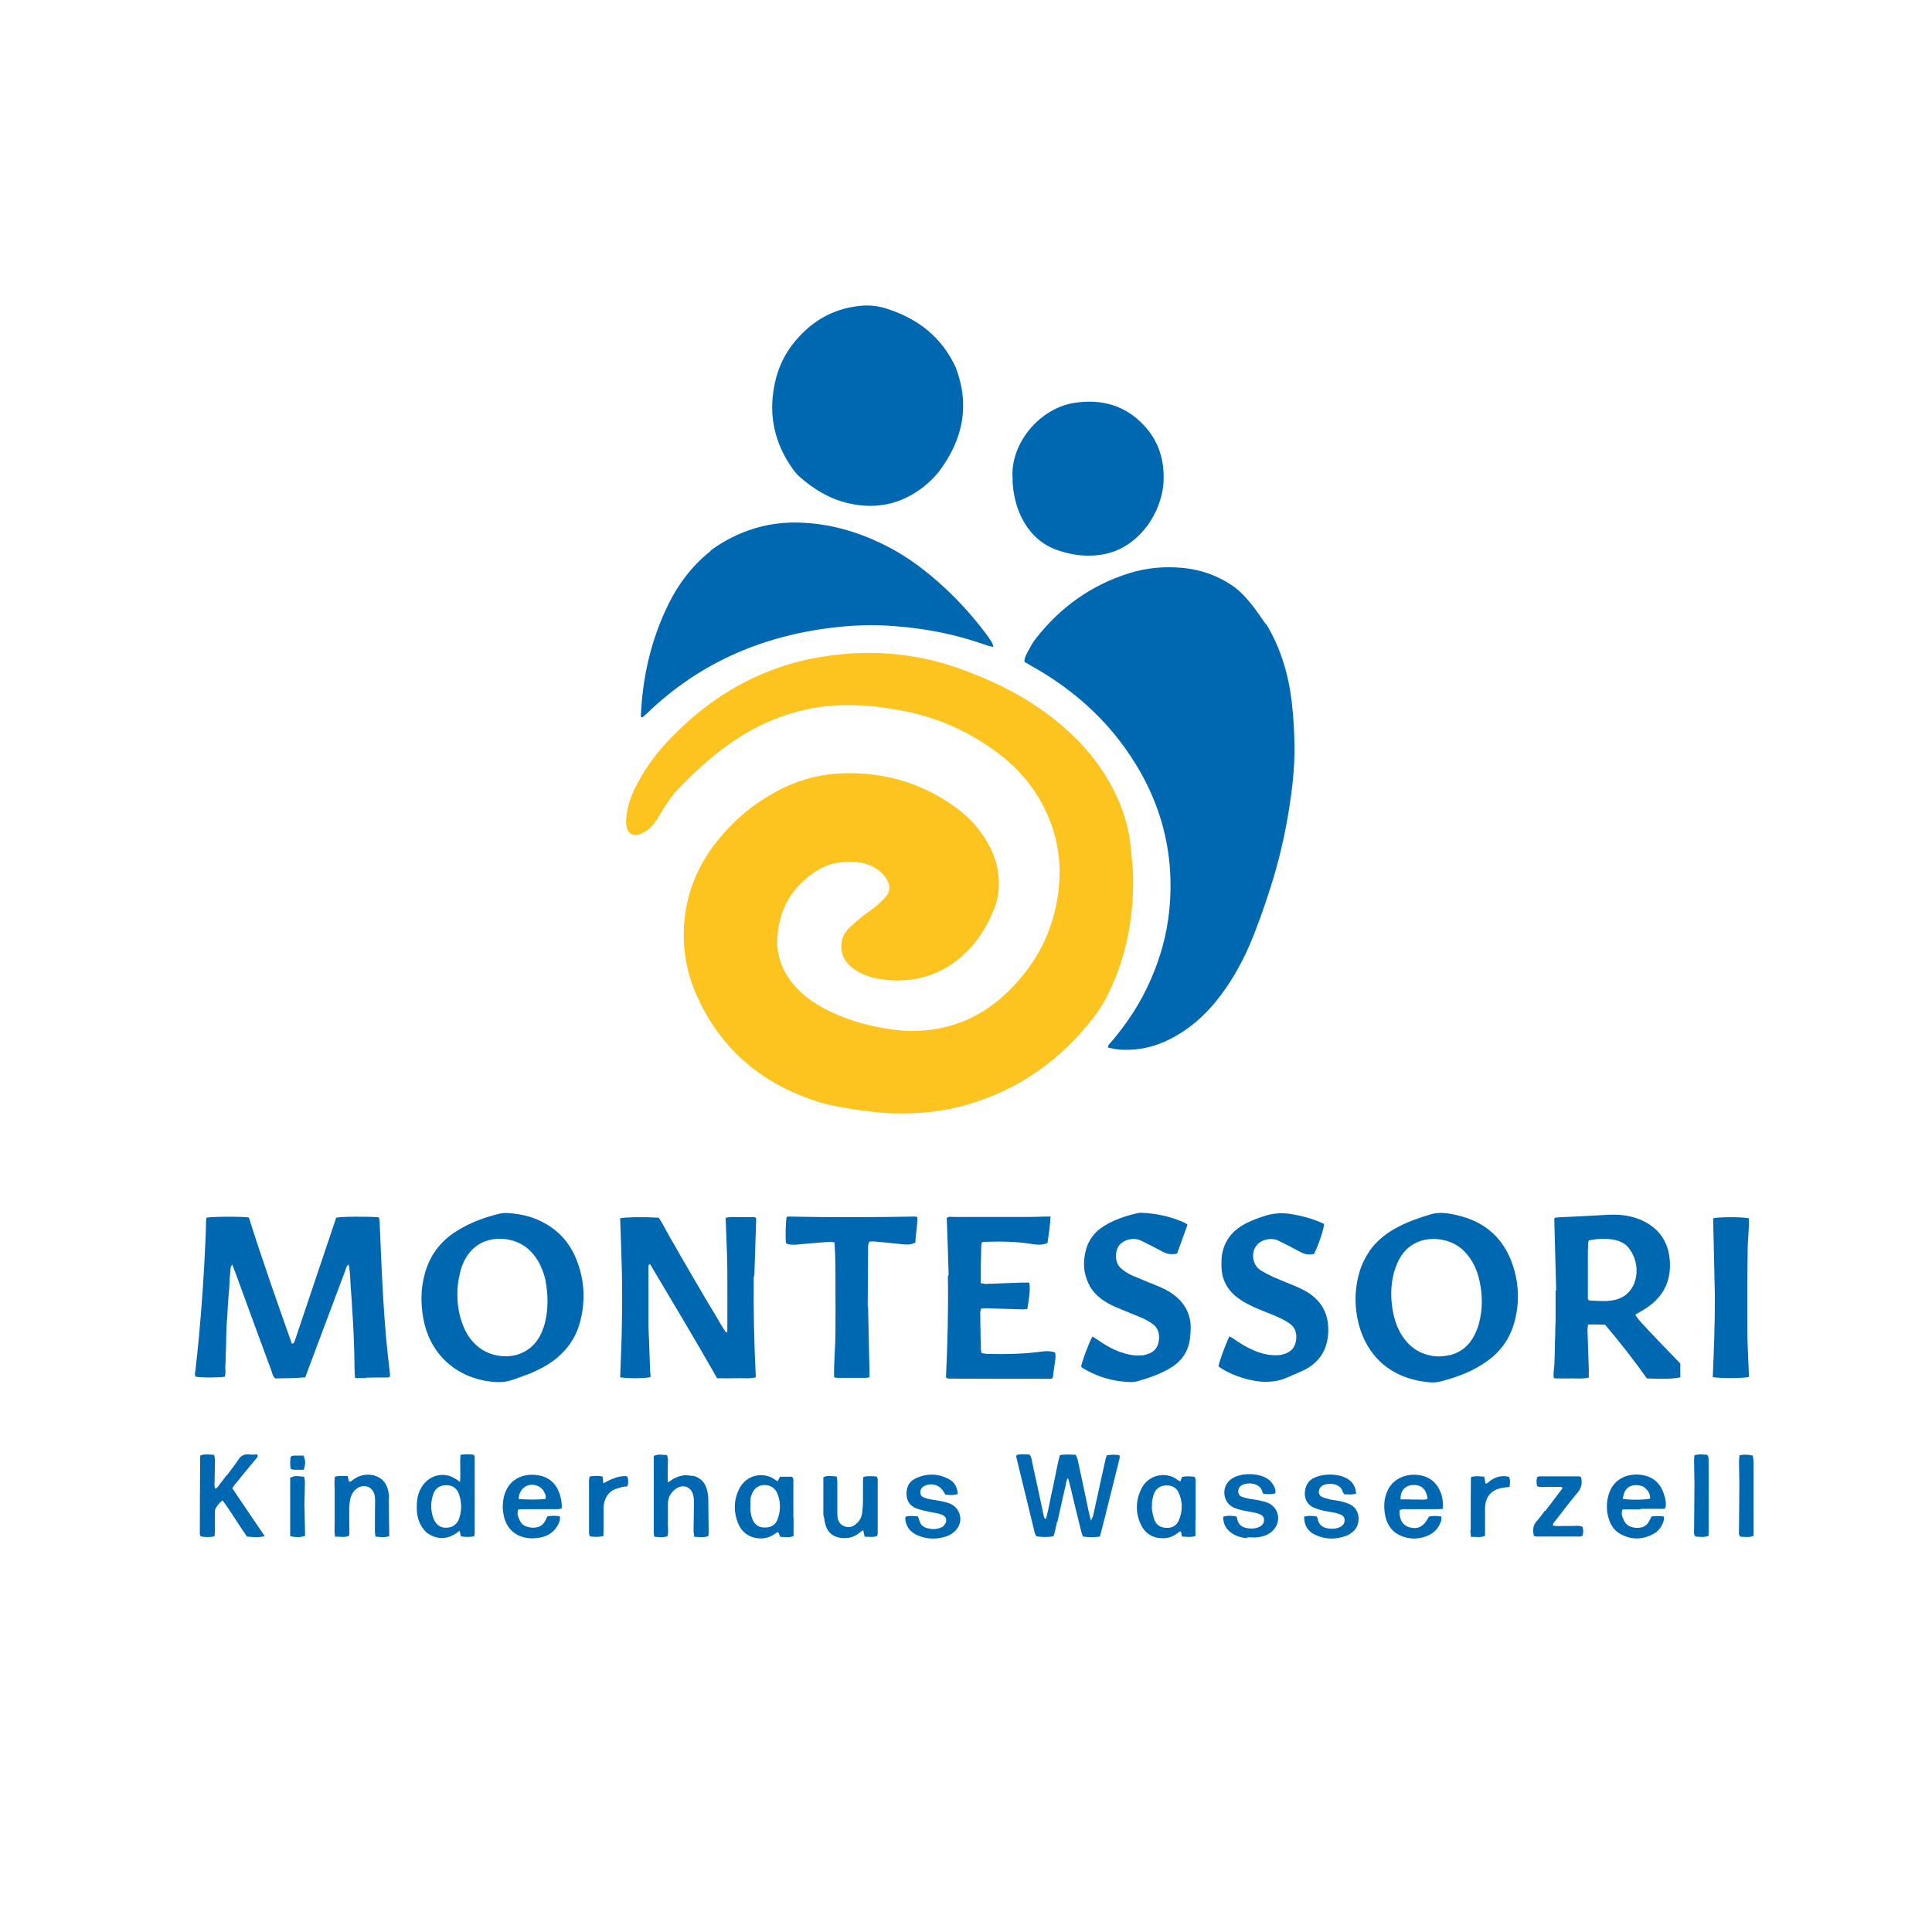 <?xml version="1.0" encoding="UTF-8"?> <svg xmlns="http://www.w3.org/2000/svg" id="Layer_1" version="1.1" viewBox="0 0 1024 1024"><!-- Generator: Adobe Illustrator 29.1.0, SVG Export Plug-In . SVG Version: 2.1.0 Build 142) --><defs><style> .st0 { fill: none; } .st1 { fill: #fdc41f; } .st2 { fill: #0067b1; } </style></defs><path class="st1" d="M454.4,373.8c-9.2-.3-17.9.2-26.5,2.1-15,3.2-28.5,9.4-41,18.2-10.5,7.3-19.8,16.1-28.6,25.3-2.2,2.3-4,5.2-5.8,7.9-1.5,2.3-2.9,4.7-4.3,7-1.5,2.3-3.2,4.5-5.5,6-1.3.8-2.6,1.5-4,2-3,1-5.6-.4-6.4-3.4-.4-1.5-.6-3.3-.4-4.9.4-5.7,2.1-11,4.6-16.1,4.5-9.2,10.3-17.4,17.3-24.9,13.9-14.8,29.9-26.9,48.6-35.1,11.7-5.2,23.9-8.6,36.6-10.3,6-.8,12-1.4,18-1.5,17.4-.4,34.3,2.2,50.8,8,18.1,6.4,35.1,14.7,50.2,26.5,12,9.4,22.2,20.3,29.8,33.6,6.1,10.6,10.1,21.8,11.4,34,.6,6,1.4,12,1.4,18,.1,20.8-3.7,40.8-12.8,59.7-2.1,4.5-4.6,8.7-7.6,12.6-17.4,22.8-39.5,38.8-67.2,46.9-13,3.8-26.3,5.1-39.8,4.7-6.9-.2-13.6-1.1-20.4-2.1-6.1-1-12.2-1.9-18.1-3.7-30-9.2-52.3-27.5-65.3-56.4-5.8-12.8-8-26.4-6.6-40.5,1.5-14.8,7-28.1,16-39.9,8.6-11.4,19.3-20.6,31.8-27.5,10.9-6.1,22.6-9.5,35.2-10.1,21.7-.9,41.5,4.6,59.3,17,8.1,5.6,14.7,12.7,19.3,21.5,3.5,6.7,5.3,13.7,5,21.3-.2,4.1-.9,8.2-2.5,12-5,12.7-12.7,23.2-24.4,30.6-6.6,4.1-13.9,6.4-21.6,7.1-5.8.6-11.5.2-17.1-1-4.5-1-8.6-2.7-12.2-5.6-4.9-3.8-6.7-9.2-5.2-14.9.6-2.3,1.8-4.3,3.5-5.9,2.3-2.2,4.7-4.2,7.1-6.2,2.3-1.9,4.9-3.5,7.2-5.4,1.9-1.6,3.7-3.3,5.3-5.1,2.4-2.9,2.5-5.9.6-9.1-2.2-3.7-5.4-6.1-9.3-7.7-5.6-2.1-11.2-2.1-17-1.2-5.3.8-9.9,3.3-14.1,6.4-11.3,8.4-17,19.8-17.7,33.7-.5,9.9,3.2,18.5,9.8,25.8,4.3,4.7,9.4,8.3,15,11.3,10,5.3,20.7,8.6,31.8,10.5,4.3.7,8.7,1.3,13,1.4,19.3.4,36.4-5.8,50.6-18.9,13.3-12.2,22.7-27,26.9-44.7,4.2-17.7,3.4-35-4.3-51.8-5.8-12.8-14.4-23.2-25.5-31.6-15.6-11.7-32.9-19.5-52.1-22.9-7.4-1.3-14.9-2.5-22.8-2.7Z"></path><path class="st2" d="M671.1,330.7c7.8,13,11.9,27,13.6,41.7.9,8.2,1.4,16.4,1.4,24.6,0,10.3-1.1,20.5-2.7,30.7-2.3,14.9-5.7,29.5-10.4,43.9-3.2,9.9-6.6,19.7-10.7,29.3-4.6,10.6-10.3,20.5-17.6,29.6-6.9,8.5-15,15.5-24.9,20.4-7.7,3.9-15.9,5.8-24.6,5.5-2.7,0-5.3-.6-8-1.2.1-1.6,1.3-2.3,2-3.2,8.6-10.1,15.7-21.1,20.9-33.2,5-11.5,8.3-23.4,9.6-35.9,3.3-32-5-60.8-23.6-86.7-13.2-18.3-30.1-32.5-49.7-43.4-1.2-.7-2.3-1.4-3.4-2-.1-2,.8-3.5,1.5-4.9,1.4-2.6,2.8-5.4,4.7-7.7,12.9-16.4,29.1-28,49-34.3,9.4-3,19-3.8,28.8-2.9,9.1.9,17.6,3.8,25.3,8.8,4.6,2.9,8.1,6.9,11.5,11.1,2.5,3.1,4.6,6.5,7.1,9.9Z"></path><path class="st2" d="M376.5,291.9c7.3-5.4,15.1-9.3,23.6-11.9,9.9-3,19.9-3.6,30.1-2.6,14.9,1.4,28.8,6.2,42,13.2,10.2,5.5,19.3,12.5,27.8,20.3,8.4,7.7,16,16.2,22.8,25.3,1.1,1.4,2,2.9,3,4.4.3.5.4,1.2.7,2.3-1.2-.3-2.1-.4-3-.7-7.1-2.5-14.3-4.7-21.7-6.3-9-2-18-3.3-27.2-4-9.7-.8-19.4-.7-29.1.3-39.4,3.9-74.1,18.3-102.8,46.1-.8.7-1.6,1.4-2.3,2-1-.3-.7-1-.7-1.5.9-19.1,4.9-37.4,12.8-54.8,5.6-12.4,13.2-23.3,24.2-32Z"></path><path class="st2" d="M506.5,194.6c7.7,20,3.9,37.9-8.2,54.5-2.5,3.4-5.6,6.4-8.9,9-11.9,9.3-25.3,12-39.9,8.6-9.8-2.3-18.2-7.4-25.7-14-1.6-1.4-3-3.2-4.2-5-7.7-11.1-11.3-23.4-10.1-36.9.9-10,4-19.4,10-27.5,9.1-12.1,21.1-19.7,36.5-21.2,5-.5,9.9.1,14.6,1.7,16.1,5.3,28.5,14.9,35.9,30.8Z"></path><path class="st2" d="M612.7,270.8c-3.4,7.3-8.1,13-14.4,17.4-6.5,4.5-13.8,6.4-21.7,6.3-5.5,0-10.9-1.1-16.1-2.9-7.5-2.6-13.3-7.5-17.4-14.3-4-6.6-5.8-13.8-6.4-21.4,0-.7,0-1.4,0-2.1-1.5-18.6,14.4-37.9,33.6-40.4,13.8-1.9,25.9,1.5,35.6,11.6,8.1,8.4,11.4,18.8,10.8,30.4-.3,5.3-1.7,10.2-3.9,15.3Z"></path><path class="st2" d="M194.1,730.4c-2.1,0-3.9,0-5.9,0-.4-4.1-.3-8.1-.4-12-.1-4-.2-7.9-.4-11.9-.2-4.1-.4-8.2-.7-12.3-.2-4-.5-7.9-.8-11.9-.3-3.9-.2-7.9-1.1-12.1-1.1.7-1.3,1.8-1.6,2.7-5.8,15.4-11.5,30.7-17.3,46.1-1.3,3.6-2.7,7.2-4.1,11-5.4.5-10.7.5-15.8.6-1.4-1-1.6-2.4-2-3.7-6.4-17.3-12.8-34.7-19.1-52-.6-1.5-1.2-3-1.8-4.7-1.4,1.7-.8,3.5-1.1,5-.3,1.9-.3,3.8-.4,5.7-.1,1.8-.2,3.6-.4,5.3-.1,1.8-.3,3.5-.4,5.3-.1,1.9-.2,3.8-.3,5.7-.1,1.8-.3,3.5-.4,5.3-.1,1.9-.1,3.8-.2,5.7,0,1.8,0,3.6-.1,5.3,0,1.8-.1,3.6-.2,5.3,0,1.9,0,3.8-.2,5.7,0,1.7.4,3.5-.3,5.2-3.4.5-11.4.6-15.3,0-.9-1.1-.3-2.3-.2-3.5.6-5.7,1.3-11.4,1.8-17.1.8-8.7,1.5-17.4,2.1-26.2.6-8.5,1-16.9,1.4-25.4.2-3.1.2-6.3.3-9.4,0-.9.1-1.9.2-2.7,3.4-.6,18.4-.7,22.5-.1,7.1,22.4,14.9,44.7,22.8,66.9.4-.1.5-.1.7-.2.1,0,.2-.1.3-.2.1-.2.3-.5.4-.7,7.4-21.9,14.7-43.8,22.1-65.7,2.8-.6,16.3-.7,22.6-.2.1.7.4,1.5.4,2.2.6,13.5,1.1,27.1,1.9,40.6.8,13.4,1.9,26.8,3.6,40.1,0,.5,0,1.1,0,1.5-.4.2-.6.5-.8.5-3.8,0-7.7,0-11.9.1Z"></path><path class="st2" d="M399.5,676.5c-.2,18.1.2,35.7,1.1,53.5-3.5.9-6.9.3-10.2.5-3.4.1-6.8,0-10.3,0-11.6-20.4-23.6-40.4-35.5-60.4-.6.2-.7.2-.8.3,0,0,0,.2-.1.4,0,.1,0,.3,0,.4,0,.4,0,.8,0,1.2,0,7.3,0,14.5,0,21.8,0,2.6,0,5.2,0,7.8,0,2.7.2,5.5.3,8.2.2,4.9.3,9.9.5,14.8,0,.3,0,.5,0,.8,0,1,.2,1.9.3,2.9,0,.1,0,.3,0,.4,0,.1,0,.3,0,.4,0,.1,0,.2-.1.4-2.7.7-11.7.8-16,.1.3-9.4.8-18.8.9-28.2.2-9.3.2-18.6,0-27.9-.2-9.4-.6-18.8-.9-28.2,3.4-.6,11.4-.8,20.4-.3,2.2,3.1,3.8,6.7,5.8,10.1,2,3.4,4,6.9,5.9,10.3,2,3.4,4,6.9,6,10.3,1.9,3.3,3.9,6.6,5.8,9.9,2,3.4,4,6.9,6.1,10.2,2,3.4,3.9,6.9,6.1,10,.3,0,.5-.1.6-.2,0,0,.1-.2.1-.3,0-11,.1-21.9,0-32.9-.1-9-.6-18-.9-27.3,2.6-.8,5.4-.3,8.1-.4,2.6,0,5.2,0,7.4,0,.4.4.5.5.6.6,0,.1.1.3.1.4-.3,10-.7,20-1,30.3Z"></path><path class="st2" d="M725.7,663.2c4.1-5.7,9.2-9.7,15.1-12.8,5.5-2.9,11.3-4.9,17.2-6.7,4.5-1.4,9-.8,13.4.2,16.2,3.4,26.7,13.2,31.2,29.2,2.5,8.9,2.6,17.9.3,26.8-2.2,8.8-7,16-14.4,21.3-7.6,5.6-16.3,8.8-25.4,11.1-3.4.8-6.8.3-10.2-.3-18.7-3.2-30.4-16.2-33.6-34.1-1.2-6.7-1.1-13.4.3-20,1.1-5.2,3-9.9,6.1-14.5M769.2,718.1c5.4-1.6,9.4-5,12-9.9,1.2-2.3,2.2-4.7,2.8-7.2,1.8-7.1,1.8-14.3.3-21.5-.9-4.6-2.6-8.9-5.3-12.8-3.6-5.2-8.5-8.5-14.7-9.6-9.3-1.7-18.6,1.7-23.2,11.3-.9,2-1.7,4-2.3,6.1-1.8,6.9-1.8,13.8-.5,20.7.8,4.3,2.2,8.5,4.5,12.2,3.9,6.3,9.3,10.2,16.7,11.3,3,.5,6,.2,9.6-.6Z"></path><path class="st2" d="M281.5,727.8c-3.1,1.2-6,2.1-8.8,3.2-4.8,1.9-9.6,1.8-14.6,1-17.9-2.9-30.7-15.6-33.8-33.5-1.3-7.5-1.3-15,.6-22.4,2.5-10.2,8.3-18.1,17.1-23.6,7-4.4,14.7-7.3,22.7-9.2,1.2-.3,2.4-.4,3.6-.4,5.5.3,10.9,1.2,16,3.3,10.1,4.2,17.3,11.4,21.3,21.6,4.3,10.9,4.8,22.1,1.7,33.4-2.4,8.6-7.5,15.4-14.8,20.6-3.4,2.4-7,4.2-11.1,6M289.2,678.7c-.9-3.6-2.1-7.1-4-10.3-3.6-6.1-8.8-10.1-15.8-11.4-9.3-1.7-18.5,1.6-23.3,11.2-.8,1.7-1.6,3.5-2,5.3-.6,2.4-1.1,4.8-1.4,7.2-.8,7.7,0,15.3,3,22.5,2,4.9,5.1,9,9.6,12,9.6,6.2,25.9,5.5,32.1-9.7.7-1.8,1.3-3.6,1.7-5.5,1.5-6.9,1.4-13.8,0-21.4Z"></path><path class="st2" d="M824.8,683.8c-.3-12.9-.7-25.3-1-37.8,0-.1.1-.2.4-.6.6,0,1.3-.2,2.1-.2,8.5-.4,17-.8,25.4-1.3,6.2-.4,12.3.2,18.1,2.7,9.8,4.4,14.9,12,15.3,22.8.4,10.9-4.4,18.9-13.6,24.6-1.5.9-3,1.8-4.8,2.8,2.1,3.4,5,6,7.5,8.8,2.7,2.9,5.5,5.8,8.2,8.6,2.7,2.8,5.3,5.5,8.2,8.5v7.3c-3.1.8-9.6,1-17.7.6-6.8-9.6-14.2-19.1-22.2-28.5-1.3,0-2.8-.1-4.3-.1-1.5,0-3,0-4.7,0-.1,1-.3,2-.3,2.9.2,7,.5,14,.7,20.9,0,1.4,0,2.7,0,4.3-3.1.9-6.2.4-9.3.5-3,0-6,.1-9.2-.1-.5-2.8.2-5.3.3-7.9,0-2.5.2-4.9.2-7.4,0-2.6.1-5.2.2-7.8,0-2.6.1-5.2.2-7.8,0-2.5,0-4.9,0-7.4,0-2.6,0-5.2,0-8.2M862.2,660.2c-2.3-1.9-5-2.9-7.9-3.3-4.1-.5-8.2-.3-12.1.5-.2.5-.4.7-.4,1,0,1.6-.2,3.3-.2,4.9,0,8.3,0,16.7,0,25,0,.1,0,.3.1.4,0,.1.2.2.7.6,3.6.1,7.7.6,11.8,0,5-.7,9-3.1,11.4-7.8,3.3-6.6,2.1-15.5-3.5-21.4Z"></path><path class="st2" d="M502.8,675.9c-.3-10.3-.6-20.3-1-30.3,1.1-1,2.4-.6,3.5-.6,13.3,0,26.6,0,39.8,0,2.9,0,5.7-.1,8.6-.2.9,0,1.9,0,3.1,0-.2,4.9-1,9.4-1.6,14-2.4,1-4.8,1.1-7.3.7-8.7-1.5-17.4-1.6-26.2-1.3-.4,0-.8.2-1.4.4-.4,2.3-.2,4.6-.3,6.9-.1,2.5-.2,4.9-.2,7.4,0,2.3,0,4.6,0,7.2,1,.1,1.9.4,2.8.4,6.3-.2,12.6-.5,18.9-.7,1.4,0,2.7,0,4,0,.6,2.5.3,6.7-1,14-.7,0-1.5.2-2.3.2-6.6-.2-13.1-.4-19.7-.6-.8,0-1.6.1-2.5.2-.8,2-.3,3.9-.4,5.8,0,2,0,4.1.1,6.2,0,1.9,0,3.8.1,5.7.1,1.9-.2,3.8.5,5.9,1,.1,1.9.3,2.8.4,9.9.2,19.7.1,29.5-1.3,2.2-.3,4.4-.2,6.6.5.6,2.3,0,4.6-.3,6.8-.3,2.3-.6,4.6-.9,6.6-.4.3-.5.4-.6.5-.1,0-.3.1-.4.1-17.9,0-35.9,0-53.8-.1-.4,0-.8-.1-1.2-.2-.1,0-.2-.2-.6-.5.8-17.7,1.3-35.6,1-53.8Z"></path><path class="st2" d="M577.5,681.4c-3.4-6.4-3.7-12.8-1.8-19.4,1.5-5.2,4.7-9.2,9.3-12.1,5.5-3.4,11.6-5.5,17.9-6.9.8-.2,1.6-.2,2.4-.2,7.9.4,15.4,2,22.6,5.3.5.2.9.6,1.5,1-1.9,5.2-3.7,10.3-5.5,15.3-2.9.7-5.3.3-7.7-1-3.7-2-7.5-3.9-11.3-5.8-3.4-1.7-7.8-1-10.7,1.4-3.4,2.8-3.6,9.6-.6,12.7,1.9,1.9,4.1,3.2,6.4,4.3,3,1.3,6.1,2.5,9.1,3.8,2,.8,4.1,1.6,6.1,2.5,3.2,1.4,6.1,3.1,8.7,5.4,4.6,4.1,7.1,9.4,7.2,15.5,0,2.6-.2,5.2-.6,7.7-1.2,6.3-4.8,11-10.2,14.2-5.5,3.2-11.4,5.3-17.5,7-3,.8-6,.3-9,0-7-.9-13.6-3.2-19.6-6.8-.5-.3-.8-.7-1.2-.9.6-3.2,4-12.4,6-16,.8.5,1.6.9,2.3,1.4,3.8,2.7,7.8,5.1,12.2,6.7,3.4,1.2,6.8,2.1,10.4,1.9,1,0,1.9,0,2.9-.3,3.6-.8,6.3-2.6,7.2-6.4.9-4.1.2-7.7-3.4-10.2-1.7-1.2-3.5-2.2-5.4-3-4.6-2-9.4-3.8-14-5.8-5.5-2.4-10.4-5.6-13.7-11.1Z"></path><path class="st2" d="M669.4,644.8c4.9-1.8,9.6-2.1,14.4-1.4,6.3,1,12.3,2.6,18,5.3-.1,2.7-2.8,10.7-5.3,15.9-2.6.6-5,.3-7.4-1.1-3.8-2.1-7.8-4.1-11.7-6-3.3-1.6-8.1-.7-10.7,1.8-2.6,2.5-3.3,6.8-1.7,10.3.8,1.7,1.9,3,3.5,3.9,2.1,1.2,4.3,2.4,6.5,3.4,3.9,1.7,7.8,3.2,11.8,4.9,3,1.3,6,2.7,8.6,4.8,4.8,3.7,7.6,8.5,8.4,14.5.4,3.5.3,6.9-.5,10.2-1.3,5.7-4.5,10.2-9.5,13.4-3.5,2.2-7.4,3.5-11.1,5.2-6.7,3.1-13.5,3-20.5,1.4-6-1.4-12.2-4-16.4-7.1.5-2.8,3.7-11.5,5.8-15.9.7.4,1.4.7,2,1.1,3.3,2.4,6.8,4.5,10.6,6.2,3.9,1.7,8,2.8,12.3,2.7,1.1,0,2.2-.1,3.3-.4,3.6-.9,6.2-2.9,7-6.7.8-3.9,0-7.5-3.4-9.8-2-1.4-4.2-2.5-6.5-3.5-3.7-1.7-7.6-3-11.4-4.7-3-1.4-6-2.8-8.6-4.7-6.3-4.3-9.6-10.4-9.5-18.1,0-2.2,0-4.4.5-6.5,1.3-6.1,4.7-10.7,9.9-14,3.5-2.2,7.3-3.7,11.5-5.1Z"></path><path class="st2" d="M460.1,692.8c.3,12.6.5,24.7.8,37.1-.6.1-1.2.4-1.8.4-5.1,0-10.1,0-15.2,0-.5,0-1-.2-1.8-.3-.2-8,.7-15.9.7-23.8,0-7.9.1-15.9,0-23.8,0-7.9.1-15.8-.5-23.9-1-.1-1.8-.4-2.6-.3-5.3.4-10.6.8-15.9,1.3-2.5.3-4.9.5-7.2-.5-.4-3.6-.2-10.7.3-13.9.2-.1.5-.3.7-.3,22.6.5,45.1.4,67.7,0,.2,0,.5.2.9.4.2,4.4-1,8.8-1,13.3-2.5,1.5-5.1,1.2-7.7.9-4.8-.5-9.5-1-14.3-1.4-.8,0-1.6,0-2.4.1-.9,1.6-.7,3.3-.7,4.9-.1,9.7-.1,19.4-.2,29.5Z"></path><path class="st2" d="M908.9,686.2c-.3-13.8-.6-27.1-.9-40.5,2.8-.7,14.7-.8,18.9,0,.3,5.5-.6,11.1-.6,16.6,0,5.6-.2,11.2-.2,16.8,0,5.7,0,11.5,0,17.2,0,5.6,0,11.2.2,16.8.2,5.6.5,11.1.7,16.7-3.1.8-15,.8-19.2.1.6-14.4,1.2-28.8,1.1-43.7Z"></path><path class="st2" d="M560.2,806.8c-.7,2.7-.9,5.2-1.9,7.5-3.1.5-6,.4-9,0-.3-.6-.6-1.1-.8-1.6-3.3-13.5-6.6-27.1-9.9-40.7,0-.2.2-.5.3-.9,2.2-.5,4.5-.3,6.8-.1,1.2,1.5,1.2,3.4,1.6,5.1,2,8.9,3.9,17.9,5.8,26.9.2.8.1,1.7,1.3,2.1,1.5-5.6,2.4-11.4,3.7-17,1.3-5.6,2.1-11.3,3.7-16.9,2.8-.4,5.5-.3,8.4-.1.3.9.8,1.7,1,2.6,2,9.1,3.9,18.2,5.8,27.3.3,1.4.7,2.9,1.2,5,.6-1.3,1-2,1.2-2.7,1.4-6.4,2.8-12.8,4.2-19.2.8-3.6,1.6-7.2,2.4-10.8.1-.6.4-1.3.7-2,2.3-.3,4.4-.4,6.7,0,0,.6.1,1.2,0,1.7-3.5,13.8-6.8,27.6-10.4,41.4-3.1.5-5.9.4-9,0-.4-1-.8-2-1-3-2-8-3.9-15.9-5.8-23.9-.3-1.3-.7-2.6-1.1-4.1-.3.5-.7.8-.7,1.2-1.7,7.3-3.3,14.7-5,22.3Z"></path><path class="st2" d="M120.3,781.9c2.1-2.9,4.2-5.4,6-8.2,1.4-2.2,3.2-3.1,5.8-2.8,1.5.2,3,0,4.3,0,.5,1.3-.3,1.8-.8,2.4-3.4,4.1-6.8,8.2-10.2,12.4-.8.9-1.5,1.9-2.3,3.1,5.7,8.5,11.4,16.8,17.2,25.4-3.3.8-6.3.5-9.4.2-4.4-6.2-8.2-12.8-12.9-19.1-1.7,1-2.7,2.5-3.6,4-.5.7-.5,1.8-.5,2.7,0,3.1,0,6.3,0,9.4,0,.9-.1,1.9-.2,2.9-2.6.5-5,.5-7.4,0-.1-.5-.4-.9-.4-1.2,0-13.8.1-27.6.2-41.6,2.3-1,4.7-.5,7.4-.4.2.9.4,1.8.4,2.7,0,4.1-.1,8.2-.2,12.3,0,.9-.2,1.8.5,3,1.5-.9,2.1-2.3,3-3.4,1-1.2,1.8-2.4,2.9-3.8Z"></path><path class="st2" d="M225.9,812.1c-3.5-3.5-4.8-7.5-5-12.1-.1-3.6.2-7.1,1.8-10.4,3-6.2,9.3-9.2,15.6-7.3,1.3.4,2.5,1.2,3.6,1.8.6.3,1,.8,1.9,1.4.5-5.1-.2-9.6.3-14.4,2.5-.4,4.8-.4,7.1,0,.2.5.4.9.4,1.2,0,13.4,0,26.8,0,40.2,0,.5-.2,1-.3,1.8-2.4.4-4.6.4-7,0-.2-1-.4-1.8-.7-3-5.7,4.7-11.6,5.4-17.9.7M242.9,806c1.9-4.6,2-9.3.4-14-1.2-3.4-3.7-5-7.2-4.8-3.2.1-5.6,1.8-6.6,5.1-1.3,4.1-1.3,8.3.2,12.4,1.5,4,4.6,5.7,8.7,4.8,1.9-.4,3.2-1.5,4.6-3.6Z"></path><path class="st2" d="M367.4,782.2c4.5,1.2,6.6,4.1,7.5,8.2.3,1.3.5,2.7.5,4.1.1,6,.1,12,.2,18,0,.5-.1,1.1-.2,1.7-2.4.8-4.8.5-7.5.3,0-1.2-.3-2.2-.3-3.2,0-4.8.2-9.6.2-14.3,0-1.4,0-2.7-.3-4.1-.8-4.7-5.3-6.6-9.3-3.8-2.7,1.9-4.2,4.7-4.2,8,0,3.8.1,7.7,0,11.5,0,1.9.4,3.8-.3,5.7-2.3.7-4.6.4-6.9.2-.1-.8-.3-1.3-.3-1.8,0-13.7,0-27.3,0-41,2.4-1.2,4.6-.5,7-.5,1,2.5.3,4.9.4,7.3,0,2.3,0,4.6,0,7.2,1.4-.5,2-1.4,3-1.9,1.1-.5,2.2-1.1,3.4-1.4,1-.3,2.1-.5,3.2-.5,1.1,0,2.2.2,3.6.4Z"></path><path class="st2" d="M266.8,802.3c-.5-2.8-.4-5.2,0-7.7,2-11,10.9-13.9,18.3-12.7,5.8.9,9.6,4.3,11.5,9.8.8,2.5,1.3,5,1.1,7.8-.8.2-1.6.4-2.4.4-5.5,0-10.9,0-16.4,0-1.3,0-2.7,0-4.2.1-.9,2.2,0,4.1.8,5.9.7,1.5,1.9,2.7,3.6,3.2,2.3.8,4.6.8,6.8,0,2.3-1,3.2-3.2,4.2-5.4,2.2-.4,4.4-.4,6.6,0,.4,2-.4,3.6-1.3,5.1-2,3.4-5.1,5.3-8.9,6.1-2.8.6-5.7.6-8.5,0-5-1.2-8.5-4.2-10.3-9.1-.4-1-.6-2.1-.9-3.5M287.6,789.4c-.8-.6-1.4-1.3-2.3-1.7-5.2-2.3-10.2,1-10.4,6.8,3.7.4,11,.4,14.2,0,.6-1.7-.3-3.1-1.5-5.1Z"></path><path class="st2" d="M869.5,800c-3.4,0-6.4,0-9.5,0-.9,2.1-.2,3.9.6,5.6.7,1.7,2,3,3.7,3.6,2.3.8,4.6.8,6.8,0,2.3-1,3.2-3.3,4.2-5.4,2.2-.3,4.4-.4,6.6,0,0,.7,0,1.2,0,1.7-.8,3.4-2.7,6-5.7,7.6-5.9,3.1-11.8,3.1-17.6-.2-2.8-1.6-4.7-4.2-5.7-7.3-1.6-4.5-1.6-9.1-.2-13.7,2.8-8.7,10.5-11,17.1-10.2,6.2.8,10.2,4.3,12.1,10.2.8,2.5,1.4,4.9.8,7.4-.5.2-.7.4-.9.4-4,0-7.9,0-12.3,0M870.7,787.8c-.8-.2-1.6-.5-2.3-.6-5-.4-7.6,1.9-8.3,7.2,3.5.7,11.6.6,14.5-.1.1-2.7-1.1-4.6-3.8-6.5Z"></path><path class="st2" d="M735.5,789.9c3.4-7.2,12-9.8,19.5-7.4,2.9,1,5.3,2.8,7,5.4,2.2,3.4,3.2,7.8,2.6,11.9-1.3,0-2.6.1-4,.1-4.9,0-9.8,0-14.8,0-1.3,0-2.7-.3-4,.6-.3,4.7,1.6,8,5.2,9,4.7,1.2,7.6-.3,10.4-5.7,2.1-.4,4.2-.4,6.6,0,0,.7,0,1.4-.1,2-1.2,4.1-3.9,6.9-7.8,8.4-4.5,1.7-9.1,1.7-13.6-.2-5.1-2.2-7.7-6.4-8.5-11.7-.6-4.1-.5-8.2,1.5-12.3M747.5,794.8c1.5,0,3,0,4.5,0,1.6,0,3.2.3,4.7-.4-.8-5.3-3.4-7.6-8.1-7.3-4,.3-6.4,3.1-6.3,7.6,1.5,0,2.9,0,5.2,0Z"></path><path class="st2" d="M420.6,804.6c0,3.4,0,6.4,0,9.5-2.3,1.1-4.6.4-7,.5-.4-.9-.7-1.7-1.1-2.5-.4,0-.7,0-.9.2-2.3,1.8-4.9,3-7.9,3.1-5.6.1-10.2-2.6-12.4-7.8-2.5-6-2.5-12,.2-17.9,4-8.6,13.5-9.5,18.9-5.7.5.4,1.1.7,1.8,1.1.4-.9.8-1.6,1.2-2.4h6.3c1.1.9.8,2.1.8,3.1,0,6.1,0,12.3,0,18.8M397.8,794.8c0,2-.2,4.1,0,6.1.1,1.5.5,3,1,4.3,1.3,3.2,3.6,4.6,7.1,4.4,3.3-.1,5.4-1.8,6.4-4.8,1.4-4.1,1.5-8.3,0-12.5-1.1-3.3-3.5-5-6.6-5.2-3.4-.1-5.7,1.4-7.1,4.5-.3.7-.5,1.5-.9,3Z"></path><path class="st2" d="M633.6,805.4c0,3.1,0,5.8,0,8.7-2.4.8-4.7.4-7.1.3-.2-1-.4-1.8-.6-2.7-.4,0-.7,0-.9.2-2.5,2.1-5.2,3.4-8.6,3.4-5.5,0-9.5-2.5-11.8-7.4-2.7-5.9-2.7-12-.1-17.9,3.9-9.1,14.1-10,19.5-5.7.4.3.9.5,1.6.9.3-.9.6-1.6.9-2.4,2.1-.5,4.3-.3,6.4-.1,1.1.9.8,2.1.8,3.1,0,6.4,0,12.9,0,19.7M610.6,796.3c0,1.4-.2,2.8,0,4.1.3,1.9.7,3.8,1.4,5.5,1.2,2.8,3.6,3.9,6.6,3.9,2.9,0,5.1-1.3,6.2-4,2.1-4.9,2.1-9.9-.1-14.7-1.2-2.6-3.4-3.8-6.3-3.8-3,0-5.3,1.2-6.6,4-.6,1.3-.9,2.9-1.3,5Z"></path><path class="st2" d="M499.9,809c.7-.9,1.3-1.5,1.5-2.3.4-1.7-.2-2.9-1.8-3.7-.8-.4-1.8-.7-2.7-.9-1.6-.4-3.2-.5-4.8-.9-2.1-.5-4.3-.9-6.3-1.7-3.2-1.2-5.1-3.6-5.3-7.1-.2-3.7,1-6.9,4.4-8.6,6-3,12.2-3,18.1.2,3,1.6,4.4,4.3,4.6,7.8-2.2.9-4.4.5-6.5.4-.3-.5-.5-.8-.7-1.1-2-3.9-6.3-5.4-10.3-3.6-1.5.7-2.3,1.9-2.3,3.5,0,1.6,1,2.5,2.4,2.9,1.2.4,2.4.7,3.6.9,1.6.3,3.3.5,4.9.8,1.6.4,3.2.7,4.7,1.3,6,2.5,7.5,9.9,2.9,14.5-1.1,1.1-2.6,2.1-4.1,2.7-5.3,1.9-10.8,1.9-16-.4-3.8-1.7-6.1-4.6-6.4-8.8,0-.3.1-.5.2-1,2-.7,4.2-.3,6.5-.2.3.8.6,1.5.8,2.3.7,2.4,2.3,3.6,4.7,4.1,2.6.6,5.2.5,7.8-1Z"></path><path class="st2" d="M661,815.3c-3-.3-5.5-1-7.7-2.4-3.2-2-5-4.9-5-9,2.4-.8,4.7-.5,6.9-.2.2.5.5.9.5,1.2.6,3.6,3.1,4.9,6.4,5.2,1.9.2,3.8,0,5.6-.9,1.1-.6,2-1.5,2.2-2.8.3-1.5-.2-2.8-1.5-3.5-1-.5-2-.9-3.1-1.1-2.3-.5-4.6-.8-6.8-1.3-1.6-.4-3.2-.8-4.7-1.5-5.7-2.7-6.6-10.7-1.7-14.7,5-4.1,16-3.9,20.8.3.9.8,1.6,1.8,2.2,2.9.7,1.2,1.2,2.5.8,4-2.1.7-4.2.4-6.3.2-.3-.5-.5-.8-.6-1.2-1-4.2-6.9-5.1-10.4-3.5-1.6.7-2.3,1.9-2.3,3.6,0,1.6,1,2.5,2.4,2.9,1.2.4,2.4.6,3.6.9,1.6.3,3.3.5,4.9.8,1.6.4,3.2.7,4.7,1.3,6,2.5,7.4,9.9,2.9,14.6-2.3,2.4-5.3,3.4-8.5,3.7-1.6.2-3.3,0-5.3,0Z"></path><path class="st2" d="M704.6,794.7c2.2.4,4.1.6,6,1,1.3.3,2.6.7,3.9,1.2,7.2,2.6,6.7,11.6,2.7,14.8-1,.9-2.2,1.7-3.4,2.2-5.6,2.2-11.3,2.1-16.7-.4-4-1.9-5.8-4.9-5.9-9.6,2.2-.7,4.4-.5,6.7-.1.2.5.5.9.5,1.2.6,3.6,3.1,4.9,6.4,5.2,1.9.2,3.8,0,5.6-.9,1.1-.6,2-1.5,2.2-2.8.3-1.5-.2-2.8-1.5-3.5-1-.5-2-.8-3.1-1.1-2.1-.5-4.3-.7-6.5-1.2-1.7-.4-3.5-.9-5.1-1.6-6.8-2.9-5.5-11.8-1.7-14.7,5.1-3.9,16.1-3.8,20.9.4.6.5,1.2,1.2,1.6,1.8.5.8.9,1.7,1.2,2.6.2.7.2,1.6.4,2.4-2.2.8-4.2.4-6.4.4-.3-.7-.8-1.3-1-2.1-1.5-3.8-7.8-4.3-10.8-2.3-1.1.8-1.6,1.9-1.6,3.2,0,1.4.9,2.3,2.1,2.8,1,.4,2.1.6,3.5,1Z"></path><path class="st2" d="M198.8,782.2c5,1.7,6.7,5.4,7.3,9.8.2,1.1,0,2.2,0,3.3,0,5.3.1,10.7.2,16,0,.9,0,1.9,0,2.9-2.5.8-4.7.5-7.3.2-.1-1-.3-1.9-.3-2.8,0-5.2,0-10.4.1-15.6,0-1.1,0-2.2-.2-3.3-.8-4.6-5.6-6.5-9.4-3.8-2,1.4-3.1,3.5-3.6,5.8-.4,2-.5,4.1-.5,6.1,0,3.8,0,7.7.1,11.5,0,.5-.1,1.1-.2,1.7-2.4,1.1-4.8.3-7.4.5-.5-2.9-.2-5.4-.2-8,0-2.7,0-5.5,0-8.2,0-2.6,0-5.2,0-7.8,0-2.6-.3-5.1.1-7.8,2.3-.7,4.5-.3,6.8-.4.2,1.1.4,2,.7,3,.4,0,.9,0,1.1-.2,3.6-3,7.6-4.3,12.5-3Z"></path><path class="st2" d="M436.4,803.5c0-7.1,0-13.8,0-20.6,2.4-1,4.6-.5,7.1-.3.1,1.1.3,2,.3,2.9,0,5.1,0,10.1,0,15.2,0,1.1,0,2.2.1,3.3.3,2.3,1.3,4.1,3.7,5,2.5.9,4.6.2,6.4-1.5,1.6-1.4,2.6-3.3,2.9-5.3.3-2,.4-4.1.5-6.1,0-3.6,0-7.1,0-10.7,0-.8.1-1.6.2-2.6,2.4-.6,4.7-.4,7.1-.2.2.5.5,1,.5,1.5,0,9.6,0,19.2,0,28.7,0,.4-.2.8-.3,1.3-2.1.9-4.3.3-6.6.4-.3-1.2-.5-2.2-.8-3.5-1,.7-1.9,1.3-2.7,2-3,2.1-6.3,2.6-9.8,2-3.5-.6-6-2.7-7.2-6-.6-1.6-.8-3.4-1.2-5.6Z"></path><path class="st2" d="M819,800.9c3.1-4.1,6.1-8.1,9.1-12,0,0,0-.2-.2-.7-1.3-.3-2.8,0-4.2-.1-1.5,0-3,0-4.5,0-1.5,0-3,.3-4.5-.4-.4-1.6-.4-3.2,0-4.8.5-.2.8-.4,1.2-.4,7,0,13.9,0,20.9,0,.4,0,.7.2,1.2.4.7,3.1.3,5.7-1.9,8.3-4.1,4.8-7.8,9.8-11.7,14.8-.6.7-1.4,1.3-1.3,2.6,1.7.4,3.4.2,5.1.2,1.8,0,3.6,0,5.3,0,1.7,0,3.5-.4,5.3.5.5,1.6.4,3.2,0,4.6-.5.2-.7.5-1,.5-7.7,0-15.3,0-23,0-.5,0-1.1-.1-1.8-.3-.7-2.9-.6-5.6,1.6-8,1.5-1.6,2.7-3.4,4.2-5.4Z"></path><path class="st2" d="M329.3,788.4c-2.4.4-4.3,1.1-5.9,2.5-2.5,2.3-3.4,5.2-3.5,8.5,0,3.4,0,6.8,0,10.2,0,1.5,0,3-.1,4.5-2.5.7-4.8.5-7.2.2-.1-.6-.4-1.1-.4-1.6,0-9.4,0-18.9,0-28.3,0-.5.2-1,.3-1.8,2.4-.4,4.6-.5,6.9,0,.1,1.2.3,2.4.4,3.6q7.9-4.5,12.6-3.7c.8,1.7.6,3.4.2,5.3-1.1.1-2.2.2-3.6.4Z"></path><path class="st2" d="M929,771.4c.3,1.5.4,2.7.4,4,0,11.6,0,23.3,0,34.9v3.7c-2.4,1.1-4.7.5-6.9.5-1.1-.9-.8-2.1-.8-3.1,0-8.3.2-16.7.2-25,0-4-.2-7.9-.2-11.9,0-1.1.2-2.1.3-3.2,2.4-.4,4.6-.4,7,.2Z"></path><path class="st2" d="M905.6,775.9c0,13,0,25.5,0,38.1-2.5,1-4.8.5-6.9.4-1.1-1-.8-2.1-.8-3.2,0-8.2.2-16.4.2-24.6,0-4-.2-7.9-.2-11.9,0-1.1,0-2.2.2-3.4,2.4-.7,4.6-.4,6.8-.2,1.1,1.4.5,3,.7,4.8Z"></path><path class="st2" d="M779.5,811c0-9.4,0-18.4.1-27.5,0-.2.2-.5.4-.8,2.1-.4,4.2-.3,6.7,0,.2,1.2.4,2.4.6,3.5.2,0,.6.2.7.1.7-.5,1.3-1,1.9-1.5,2.9-2.1,6.1-2.9,9.8-2.1,1,1.7.6,3.4.4,5.4-1.2.1-2.2.3-3.3.4-6.2.9-9.5,4.5-9.7,10.7,0,3.8,0,7.7,0,11.5,0,1.1,0,2.2,0,3.3-2.6,1.2-5,.4-7.5.6-.1-1.4-.2-2.3-.3-3.6Z"></path><path class="st2" d="M161.4,798.8c.1,5.3.2,10.2.3,15.2-2.7,1-5.2.8-7.9.2v-31c2.4-1,2.8-1,7.4-.5.1.8.4,1.7.4,2.6,0,4.4-.2,8.7-.3,13.5Z"></path><path class="st2" d="M155.8,771.5c2,0,3.6,0,5.1,0,1.1,2.9,1.1,4.2.1,7.5-1.5,0-3.1,0-4.7,0-.6,0-1.3-.2-2.1-.3-.6-2.1-.4-4.1-.2-6.1,0-.8.8-1,1.8-1.1Z"></path><path class="st0" d="M768.9,718.2c-3.3.7-6.2,1-9.3.5-7.4-1.1-12.9-5-16.7-11.3-2.3-3.8-3.7-7.9-4.5-12.2-1.2-6.9-1.2-13.9.5-20.7.5-2.1,1.3-4.2,2.3-6.1,4.6-9.6,13.9-13,23.2-11.3,6.2,1.1,11.1,4.4,14.7,9.6,2.7,3.9,4.3,8.2,5.3,12.8,1.4,7.2,1.5,14.4-.3,21.5-.6,2.5-1.6,5-2.8,7.2-2.6,4.9-6.7,8.2-12.3,10Z"></path><path class="st0" d="M289.3,679c1.4,7.3,1.5,14.2,0,21.1-.4,1.9-1,3.7-1.7,5.5-6.2,15.2-22.6,16-32.1,9.7-4.5-2.9-7.6-7.1-9.6-12-3-7.2-3.8-14.8-3-22.5.3-2.4.7-4.9,1.4-7.2.5-1.8,1.2-3.6,2-5.3,4.7-9.6,13.9-12.9,23.3-11.2,7,1.3,12.2,5.3,15.8,11.4,1.9,3.2,3.1,6.7,4.1,10.6Z"></path><path class="st0" d="M862.4,660.4c5.3,5.7,6.6,14.6,3.2,21.2-2.4,4.7-6.4,7-11.4,7.8-4,.6-8.1.2-11.8,0-.5-.5-.6-.5-.7-.6,0-.1-.1-.3-.1-.4,0-8.3,0-16.7,0-25,0-1.6,0-3.3.2-4.9,0-.3.2-.5.4-1,3.9-.8,8-1,12.1-.5,2.9.3,5.6,1.3,8.1,3.5Z"></path><path class="st0" d="M242.8,806.3c-1.2,1.8-2.5,2.9-4.4,3.3-4.1.8-7.3-.8-8.7-4.8-1.5-4.1-1.5-8.3-.2-12.4,1.1-3.3,3.4-5,6.6-5.1,3.5-.1,6,1.4,7.2,4.8,1.6,4.7,1.5,9.4-.6,14.2Z"></path><path class="st0" d="M287.9,789.7c1,1.7,1.9,3,1.3,4.8-3.2.5-10.5.5-14.2,0,.2-5.8,5.2-9.1,10.4-6.8.8.4,1.5,1.1,2.5,1.9Z"></path><path class="st0" d="M871,788c2.4,1.7,3.7,3.6,3.5,6.3-3,.7-11,.8-14.5.1.7-5.3,3.4-7.6,8.3-7.2.8,0,1.6.4,2.6.8Z"></path><path class="st0" d="M747.1,794.8c-1.9,0-3.3,0-4.8,0-.1-4.5,2.3-7.3,6.3-7.6,4.6-.4,7.3,2,8.1,7.3-1.5.7-3.1.3-4.7.4-1.5,0-3,0-4.9,0Z"></path><path class="st0" d="M397.8,794.4c.3-1.1.5-1.9.8-2.7,1.3-3.1,3.7-4.6,7.1-4.5,3.2.1,5.5,1.9,6.6,5.2,1.4,4.1,1.4,8.4,0,12.5-1,3-3.1,4.7-6.4,4.8-3.4.1-5.8-1.2-7.1-4.4-.6-1.4-.9-2.9-1-4.3-.2-2,0-4.1,0-6.5Z"></path><path class="st0" d="M610.7,795.9c.4-1.8.7-3.3,1.3-4.7,1.3-2.8,3.5-4,6.6-4,2.9,0,5.1,1.2,6.3,3.8,2.2,4.8,2.2,9.8.1,14.7-1.1,2.6-3.3,3.9-6.2,4-3,0-5.4-1.1-6.6-3.9-.7-1.7-1.1-3.6-1.4-5.5-.2-1.3,0-2.7,0-4.4Z"></path></svg> 